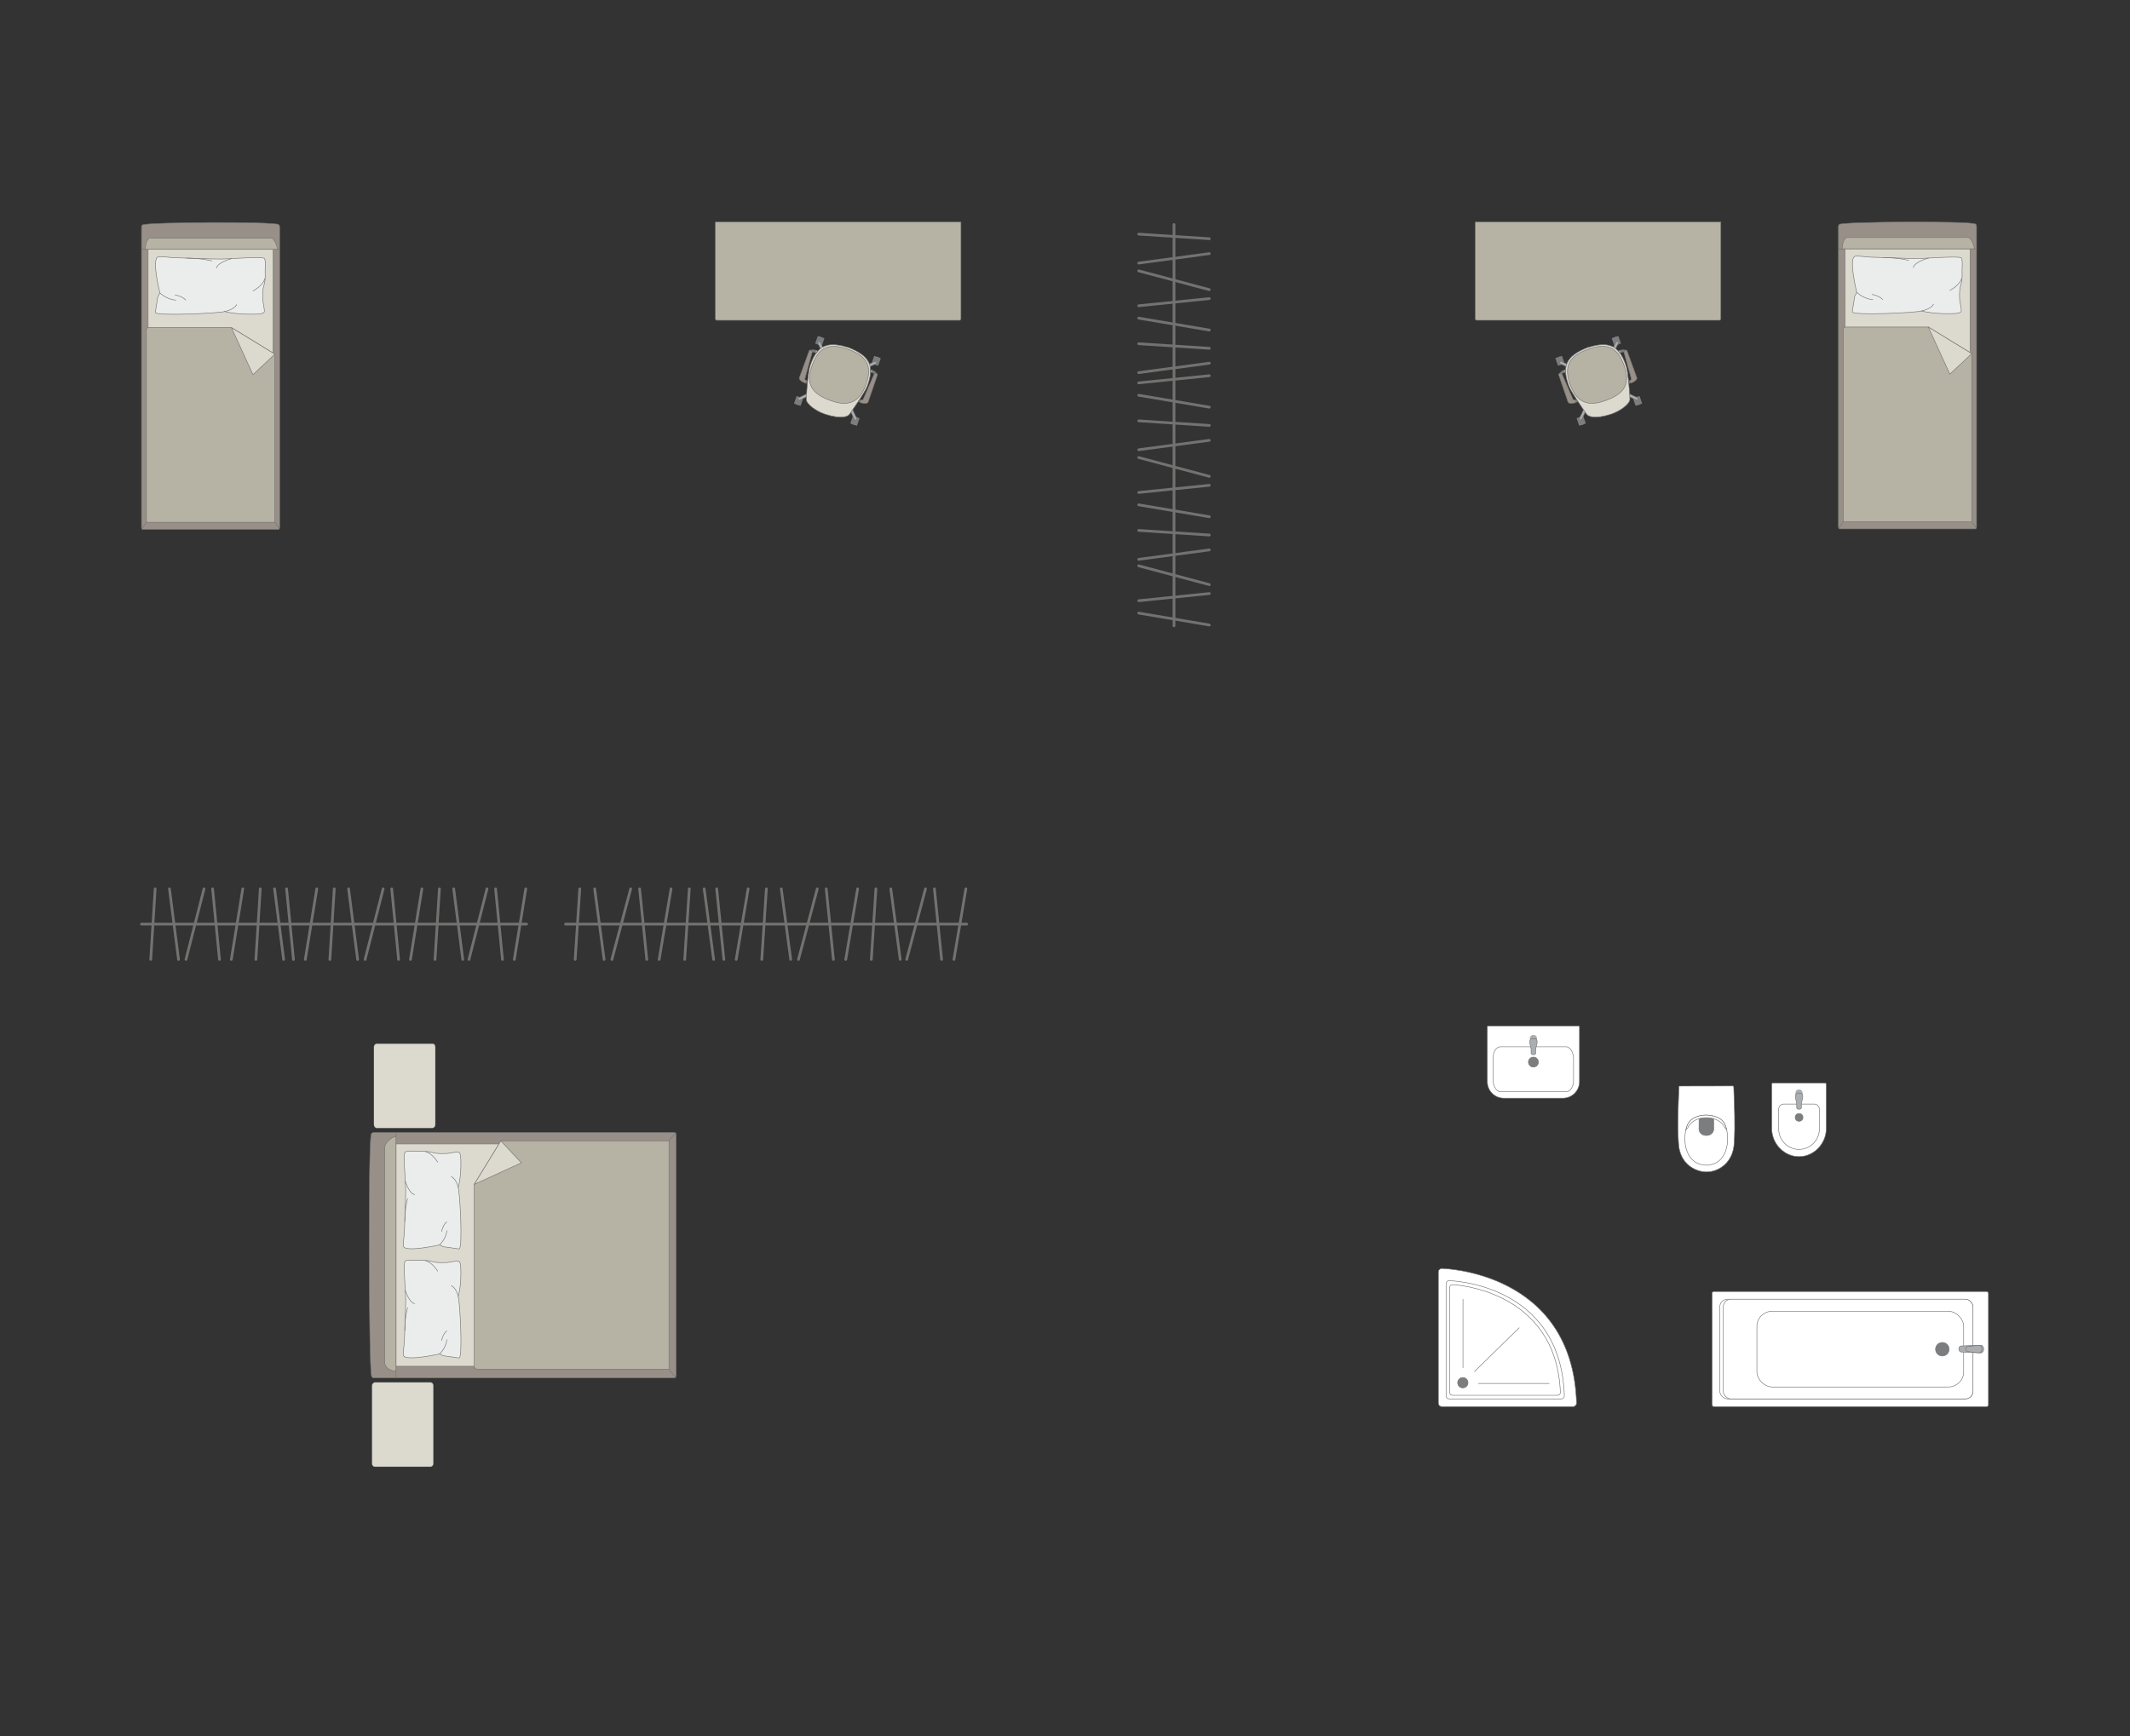 <?xml version="1.0" encoding="UTF-8"?>
<!DOCTYPE svg PUBLIC "-//W3C//DTD SVG 1.1//EN" "http://www.w3.org/Graphics/SVG/1.1/DTD/svg11.dtd">
<!-- Creator: CorelDRAW -->
<svg xmlns="http://www.w3.org/2000/svg" xml:space="preserve" width="138.744mm" height="113.123mm" version="1.1" style="shape-rendering:geometricPrecision; text-rendering:geometricPrecision; image-rendering:optimizeQuality; fill-rule:evenodd; clip-rule:evenodd"
viewBox="0 0 21646.64 17649.29"
 xmlns:xlink="http://www.w3.org/1999/xlink"
 xmlns:xodm="http://www.corel.com/coreldraw/odm/2003">
 <rect x="0" y="0" width="21646.64" height="17649.29" fill="#333333" stroke="none"/>
 <defs>
  <style type="text/css">
   <![CDATA[
    .str0 {stroke:#727271;stroke-width:5.49;stroke-miterlimit:22.926}
    .str1 {stroke:#727271;stroke-width:5.49;stroke-linejoin:round;stroke-miterlimit:22.926}
    .str3 {stroke:#727271;stroke-width:5.49;stroke-linecap:round;stroke-miterlimit:22.926}
    .str2 {stroke:#727271;stroke-width:5.49;stroke-linecap:round;stroke-linejoin:round;stroke-miterlimit:22.926}
    .str4 {stroke:#727271;stroke-width:27.51;stroke-linecap:round;stroke-linejoin:round;stroke-miterlimit:22.926}
    .fil1 {fill:none}
    .fil4 {fill:#EBECEC}
    .fil2 {fill:#DCD9CF}
    .fil3 {fill:#B6B3A5}
    .fil6 {fill:#AAAEB1}
    .fil0 {fill:#989088}
    .fil5 {fill:#7C7D7E}
    .fil7 {fill:white}
   ]]>
  </style>
 </defs>
 <g id="мебель">
  <g id="_1914729561920">
   <g>
    <path class="fil0 str0" d="M18695.77 2279.68c60.07,-26.98 1320.49,-34.31 1379.5,-3 6.69,0 12.15,15.82 12.15,27.58l0 3050.82c0,11.78 -5.46,21.44 -12.15,21.44l-1379.86 0c-6.69,0 -12.15,-9.66 -12.15,-21.44l0 -2825.73 0 -225.09c0,-11.78 5.84,-24.59 12.51,-24.59z"/>
    <line class="fil1 str0" x1="18683.26" y1="2529.09" x2="20087.42" y2= "2529.09" />
    <polygon class="fil2 str0" points="20021.32,2529.09 20021.32,5278.43 18750.25,5278.43 18750.25,2529.09 "/>
    <line class="fil1 str0" x1="18686.46" y1="5369.53" x2="18750.25" y2= "5278.43" />
    <line class="fil1 str0" x1="20021.32" y1="5278.43" x2="20084.72" y2= "5368.49" />
    <path class="fil3 str0" d="M18722.31 2529.09c0.33,-52.44 18.22,-112.5 49.77,-114.78l1228.32 0c36.32,0.87 75.97,114.78 58.4,114.78l-1336.49 0z"/>
    <path class="fil3 str0" d="M20038.7 3594.57l0 1708.9 -1305.66 0 0 -1957.1c0.61,-17.71 11.33,-22.15 21.51,-22.15 423.12,0 419.13,0 842.25,0 80.85,49.46 379.39,232.11 441.89,270.35z"/>
    <polygon class="fil2 str1" points="20038.68,3594.59 19815.92,3803.45 19596.81,3324.24 "/>
   </g>
   <g>
    <path class="fil4 str2" d="M18852.07 2605.54c13.87,-6.76 102.02,4.09 153.18,8.16 0,0 426.35,15.7 468.12,13.76 52.87,3.96 417.27,-27.41 455.56,-7.44 20.64,6.76 10.44,126.11 10.44,126.11 0,0 7.08,95.42 -12.43,150.53 -19.52,55.12 -10.77,155.33 -10.77,155.33 0,0 20.41,106.31 15.34,110.84 -2.79,19.64 -56.7,23.32 -56.7,23.32 0,0 -194.98,13.82 -347.59,-25.51 -26.24,16.27 -716.05,51.19 -703.08,7.71l25.03 -156.97 20.97 -38.69c0,0 -86.95,-344.86 -18.05,-367.14z"/>
    <path class="fil1 str2" d="M19445.56 2719.06c9.84,-57.85 152.48,-94.92 152.48,-94.92"/>
    <path class="fil1 str2" d="M19816.45 2952.93c111.49,-64.69 119.59,-125.08 119.59,-125.08"/>
    <path class="fil1 str2" d="M19650.1 3091.04c-25.24,52.53 -122.9,69.6 -122.9,69.6"/>
    <path class="fil1 str2" d="M18870.12 2972.68c79.8,71.08 162.62,72.58 162.62,72.58"/>
    <path class="fil1 str2" d="M19024.13 2992.4c85.75,17.88 108.43,52.87 108.43,52.87"/>
    <path class="fil1 str2" d="M19140.31 2618.49c152.13,-0.48 258.18,28.33 258.18,28.33"/>
   </g>
  </g>
  <g id="_1914729567680">
   <g>
    <path class="fil0 str0" d="M1450.58 2285.09c60.07,-26.98 1320.49,-34.31 1379.5,-3 6.69,0 12.15,15.82 12.15,27.58l0 3050.82c0,11.78 -5.46,21.44 -12.15,21.44l-1379.86 0c-6.69,0 -12.15,-9.66 -12.15,-21.44l0 -2825.73 0 -225.09c0,-11.78 5.84,-24.59 12.51,-24.59z"/>
    <line class="fil1 str0" x1="1438.07" y1="2534.5" x2="2842.24" y2= "2534.5" />
    <polygon class="fil2 str0" points="2776.13,2534.5 2776.13,5283.85 1505.06,5283.85 1505.06,2534.5 "/>
    <line class="fil1 str0" x1="1441.27" y1="5374.95" x2="1505.06" y2= "5283.85" />
    <line class="fil1 str0" x1="2776.13" y1="5283.85" x2="2839.54" y2= "5373.9" />
    <path class="fil3 str0" d="M1477.12 2534.5c0.33,-52.44 18.22,-112.5 49.77,-114.78l1228.32 0c36.32,0.87 75.97,114.78 58.4,114.78l-1336.49 0z"/>
    <path class="fil3 str0" d="M2793.51 3599.99l0 1708.9 -1305.66 0 0 -1957.1c0.61,-17.71 11.33,-22.15 21.51,-22.15 423.12,0 419.13,0 842.25,0 80.85,49.46 379.39,232.11 441.89,270.35z"/>
    <polygon class="fil2 str1" points="2793.5,3600 2570.73,3808.86 2351.62,3329.65 "/>
   </g>
   <g>
    <path class="fil4 str2" d="M1606.88 2610.95c13.87,-6.76 102.02,4.09 153.18,8.16 0,0 426.35,15.7 468.12,13.76 52.87,3.96 417.27,-27.41 455.56,-7.44 20.64,6.76 10.44,126.11 10.44,126.11 0,0 7.08,95.42 -12.43,150.53 -19.52,55.12 -10.77,155.33 -10.77,155.33 0,0 20.41,106.31 15.34,110.84 -2.79,19.64 -56.7,23.32 -56.7,23.32 0,0 -194.98,13.82 -347.59,-25.51 -26.24,16.27 -716.05,51.19 -703.08,7.71l25.03 -156.97 20.97 -38.69c0,0 -86.95,-344.86 -18.05,-367.14z"/>
    <path class="fil1 str2" d="M2200.38 2724.47c9.84,-57.85 152.48,-94.92 152.48,-94.92"/>
    <path class="fil1 str2" d="M2571.26 2958.34c111.49,-64.69 119.59,-125.08 119.59,-125.08"/>
    <path class="fil1 str2" d="M2404.92 3096.45c-25.24,52.53 -122.9,69.6 -122.9,69.6"/>
    <path class="fil1 str2" d="M1624.93 2978.1c79.8,71.08 162.62,72.58 162.62,72.58"/>
    <path class="fil1 str2" d="M1778.94 2997.82c85.75,17.88 108.43,52.87 108.43,52.87"/>
    <path class="fil1 str2" d="M1895.13 2623.9c152.13,-0.48 258.18,28.33 258.18,28.33"/>
   </g>
  </g>
  <path class="fil3 str0" d="M14992.05 3239.82l0 -982.82 2496.3 0 0 982.82c0,8.63 -7.04,15.66 -15.66,15.66l-2464.97 0c-8.63,0 -15.66,-7.04 -15.66,-15.66z"/>
  <g id="_1914729570176">
   <rect class="fil5 str1" transform="matrix(-0.057 0.02 -0.02 -0.057 16473.7 3491.77)" width="1183.35" height="1355.36" rx="58.54" ry="58.54"/>
   <rect class="fil5 str1" transform="matrix(-0.057 0.02 -0.02 -0.057 15900.9 3694.25)" width="1183.35" height="1355.36" rx="58.54" ry="58.54"/>
   <rect class="fil5 str1" transform="matrix(-0.057 0.02 -0.02 -0.057 16689.5 4102.13)" width="1183.35" height="1355.36" rx="58.54" ry="58.54"/>
   <rect class="fil5 str1" transform="matrix(-0.057 0.02 -0.02 -0.057 16116.7 4304.61)" width="1183.35" height="1355.36" rx="58.54" ry="58.54"/>
   <rect class="fil5 str1" transform="matrix(-0.048 0.017 -0.017 -0.049 16452.6 3499.24)" width="529.76" height="1582.4"/>
   <rect class="fil5 str1" transform="matrix(-0.048 0.017 -0.017 -0.049 15879.8 3701.72)" width="529.76" height="1582.4"/>
   <rect class="fil5 str1" transform="matrix(-0.048 0.017 -0.017 -0.049 16095.6 4312.08)" width="529.76" height="1582.4"/>
   <rect class="fil5 str1" transform="matrix(-0.048 0.017 -0.017 -0.049 16668.4 4109.6)" width="529.76" height="1582.4"/>
   <path class="fil6 str0" d="M16646.7 4059.8l0 0c-2.98,6.27 -11.51,8.42 -18.99,4.93l-93.66 -43.92c-7.49,-3.51 -10.78,-12.28 -7.79,-18.55l0 0c3,-6.26 11.87,-9.19 19.3,-5.57l93.03 45.23c7.43,3.62 11.09,11.61 8.1,17.88z"/>
   <path class="fil6 str0" d="M16058.42 4267.76l0 0c6.27,3 14.26,-0.69 17.86,-8.1l45.26 -93.03c3.62,-7.43 0.67,-16.32 -5.6,-19.32l0 0c-6.26,-3 -15.01,0.31 -18.52,7.8l-43.93 93.66c-3.51,7.47 -1.34,15.99 4.93,18.99z"/>
   <path class="fil6 str0" d="M15850.81 3680.46l0 0c3,-6.27 11.51,-8.44 19,-4.93l93.66 43.92c7.47,3.49 10.78,12.26 7.79,18.53l0 0c-3,6.27 -11.87,9.19 -19.3,5.59l-93.03 -45.25c-7.43,-3.6 -11.11,-11.59 -8.11,-17.86z"/>
   <path class="fil6 str0" d="M16439.59 3472.33l0 0c-6.27,-3 -14.26,0.67 -17.86,8.1l-45.26 93.02c-3.62,7.43 -0.67,16.32 5.6,19.32l0 0c6.27,3 15.01,-0.31 18.52,-7.79l43.93 -93.66c3.51,-7.47 1.34,-16.01 -4.93,-18.99z"/>
   <path class="fil2 str0" d="M16372 4210.19l0 0c-167.02,53.73 -234.06,22.69 -248.57,-1.06 -52.05,-75.87 -151.18,-216.57 -178.7,-282.78 -73.7,-198.46 -35.79,-305.89 187.88,-393.37l0 0c164.6,-49.33 312.32,-67.68 393.37,187.89 19.33,57.6 32.84,223.9 38.02,337.83 1.72,44.65 -93.99,119.06 -192,151.49z"/>
   <path class="fil3 str0" d="M16317.72 4071.16l0 0c-119.67,42.3 -277.76,71.55 -361.21,-164.52l0 0c-60.38,-170.79 -25.67,-283.14 181.7,-356.46l0 0c181.01,-63.98 296.28,-33.84 365.83,162.9l0 0c58.43,165.29 32.44,280.76 -186.32,358.08z"/>
   <path class="fil0 str0" d="M16561.13 3868.95l9.45 26.74c0,0 75.31,-24.74 63.22,-58.96 -12.09,-34.21 -99.06,-271.46 -99.06,-271.46 -5.51,-14.54 -36.71,-5.23 -32.25,11.39l75.37 272.66c1.29,4.43 -1.84,15.46 -16.74,19.63z"/>
   <path class="fil5 str1" d="M16502.49 3576.66c0,0 -19.52,-0.76 -40.95,10.31l-14.26 -17.29c0,0 37.43,-21.48 67.24,-10.28l-12.03 17.26z"/>
   <path class="fil6 str0" d="M16474.57 3581.47c0,0 -9.56,-12.62 -4.74,-21.16 -8.08,2.39 -15.6,5.71 -22.5,9.35l14.21 17.32 13.03 -5.51z"/>
   <polygon class="fil5 str1" points="16551.23,3878.04 16562.89,3873.92 16569.44,3892.44 16553,3898.25 "/>
   <path class="fil0 str0" d="M16011.25 4063.25l9.44 26.74c0,0 -74.12,28.1 -86.22,-6.12 -12.09,-34.21 -93.56,-273.42 -93.56,-273.42 -4.84,-14.76 25.27,-27.13 32.25,-11.4l112.72 259.46c1.78,4.26 11.16,10.87 25.37,4.74z"/>
   <path class="fil5 str1" d="M15873.16 3799.05c0,0 13.98,-12.65 37.62,-17.51l0.02 -22.45c0,0 -41.69,6.65 -57.84,34.09l20.2 5.87z"/>
   <path class="fil6 str0" d="M15897.91 3785.24c0,0 -0.5,-15.84 -9.61,-19.44 7.8,-3.23 14.79,-5.2 22.44,-6.69l0.05 22.44 -12.87 3.7z"/>
   <polygon class="fil5 str1" points="16024.66,4064.11 16013,4068.23 16019.55,4086.75 16036,4080.93 "/>
  </g>
  <path class="fil3 str0" d="M9765.98 3240.13l0 -982.82 -2496.3 0 0 982.82c0,8.63 7.04,15.66 15.66,15.66l2464.97 0c8.63,0 15.66,-7.04 15.66,-15.66z"/>
  <g id="_1914729579392">
   <rect class="fil5 str1" transform="matrix(0.057 0.02 0.02 -0.057 8284.29 3492.08)" width="1183.35" height="1355.36" rx="58.54" ry="58.54"/>
   <rect class="fil5 str1" transform="matrix(0.057 0.02 0.02 -0.057 8857.08 3694.56)" width="1183.35" height="1355.36" rx="58.54" ry="58.54"/>
   <rect class="fil5 str1" transform="matrix(0.057 0.02 0.02 -0.057 8068.53 4102.44)" width="1183.35" height="1355.36" rx="58.54" ry="58.54"/>
   <rect class="fil5 str1" transform="matrix(0.057 0.02 0.02 -0.057 8641.32 4304.92)" width="1183.35" height="1355.36" rx="58.54" ry="58.54"/>
   <rect class="fil5 str1" transform="matrix(0.048 0.017 0.017 -0.049 8305.42 3499.55)" width="529.76" height="1582.4"/>
   <rect class="fil5 str1" transform="matrix(0.048 0.017 0.017 -0.049 8878.21 3702.04)" width="529.76" height="1582.4"/>
   <rect class="fil5 str1" transform="matrix(0.048 0.017 0.017 -0.049 8662.45 4312.39)" width="529.76" height="1582.4"/>
   <rect class="fil5 str1" transform="matrix(0.048 0.017 0.017 -0.049 8089.66 4109.91)" width="529.76" height="1582.4"/>
   <path class="fil6 str0" d="M8111.32 4060.12l0 0c2.98,6.27 11.51,8.42 18.99,4.93l93.66 -43.92c7.49,-3.51 10.78,-12.28 7.79,-18.55l0 0c-3,-6.26 -11.87,-9.19 -19.3,-5.57l-93.03 45.23c-7.43,3.62 -11.09,11.61 -8.1,17.88z"/>
   <path class="fil6 str0" d="M8699.61 4268.07l0 0c-6.27,3 -14.26,-0.69 -17.86,-8.1l-45.26 -93.03c-3.62,-7.43 -0.67,-16.32 5.6,-19.32l0 0c6.26,-3 15.01,0.31 18.52,7.8l43.93 93.66c3.51,7.47 1.34,15.99 -4.93,18.99z"/>
   <path class="fil6 str0" d="M8907.22 3680.77l0 0c-3,-6.27 -11.51,-8.44 -19,-4.93l-93.66 43.92c-7.47,3.49 -10.78,12.26 -7.79,18.53l0 0c3,6.27 11.87,9.19 19.3,5.59l93.03 -45.25c7.43,-3.6 11.11,-11.59 8.11,-17.86z"/>
   <path class="fil6 str0" d="M8318.44 3472.64l0 0c6.27,-3 14.26,0.67 17.86,8.1l45.26 93.02c3.62,7.43 0.67,16.32 -5.6,19.32l0 0c-6.27,3 -15.01,-0.31 -18.52,-7.79l-43.93 -93.66c-3.51,-7.47 -1.34,-16.01 4.93,-18.99z"/>
   <path class="fil2 str0" d="M8386.02 4210.5l0 0c167.02,53.73 234.06,22.69 248.57,-1.06 52.05,-75.87 151.18,-216.57 178.7,-282.78 73.7,-198.46 35.79,-305.89 -187.88,-393.37l0 0c-164.6,-49.33 -312.32,-67.68 -393.37,187.89 -19.33,57.6 -32.84,223.9 -38.02,337.83 -1.72,44.65 93.99,119.06 192,151.49z"/>
   <path class="fil3 str0" d="M8440.3 4071.47l0 0c119.67,42.3 277.76,71.55 361.21,-164.52l0 0c60.38,-170.79 25.67,-283.14 -181.7,-356.46l0 0c-181.01,-63.98 -296.28,-33.84 -365.83,162.9l0 0c-58.43,165.29 -32.44,280.76 186.32,358.08z"/>
   <path class="fil0 str0" d="M8196.9 3869.26l-9.45 26.74c0,0 -75.31,-24.74 -63.22,-58.96 12.09,-34.21 99.06,-271.46 99.06,-271.46 5.51,-14.54 36.71,-5.23 32.25,11.39l-75.37 272.66c-1.29,4.43 1.84,15.46 16.74,19.63z"/>
   <path class="fil5 str1" d="M8255.53 3576.97c0,0 19.52,-0.76 40.95,10.31l14.26 -17.29c0,0 -37.43,-21.48 -67.24,-10.28l12.03 17.26z"/>
   <path class="fil6 str0" d="M8283.46 3581.78c0,0 9.56,-12.62 4.74,-21.16 8.08,2.39 15.6,5.71 22.5,9.35l-14.21 17.32 -13.03 -5.51z"/>
   <polygon class="fil5 str1" points="8206.79,3878.35 8195.14,3874.23 8188.58,3892.75 8205.03,3898.56 "/>
   <path class="fil0 str0" d="M8746.77 4063.56l-9.44 26.74c0,0 74.12,28.1 86.22,-6.12 12.09,-34.21 93.56,-273.42 93.56,-273.42 4.84,-14.76 -25.27,-27.13 -32.25,-11.4l-112.72 259.46c-1.78,4.26 -11.16,10.87 -25.37,4.74z"/>
   <path class="fil5 str1" d="M8884.86 3799.36c0,0 -13.98,-12.65 -37.62,-17.51l-0.02 -22.45c0,0 41.69,6.65 57.84,34.09l-20.2 5.87z"/>
   <path class="fil6 str0" d="M8860.12 3785.55c0,0 0.5,-15.84 9.61,-19.44 -7.8,-3.23 -14.79,-5.2 -22.44,-6.69l-0.05 22.44 12.87 3.7z"/>
   <polygon class="fil5 str1" points="8733.37,4064.42 8745.02,4068.54 8738.47,4087.06 8722.03,4081.24 "/>
  </g>
  <rect class="fil2 str0" transform="matrix(1.29034E-14 -0.487 0.405 1.07249E-14 3800.11 11466.1)" width="1761.28" height="1541.12" rx="68.46" ry="68.46"/>
  <rect class="fil2 str0" transform="matrix(1.29034E-14 -0.487 0.405 1.07249E-14 3780.56 14909.8)" width="1761.28" height="1541.12" rx="68.46" ry="68.46"/>
  <g id="_1914729514400">
   <g>
    <path class="fil0 str0" d="M3775.05 13984.7c-26.98,-106.78 -34.31,-2347.53 -3,-2452.44 0,-11.89 15.82,-21.61 27.58,-21.61l3050.82 0c11.78,0 21.44,9.72 21.44,21.61l0 2453.08c0,11.89 -9.66,21.61 -21.44,21.61l-2825.73 0 -225.09 0c-11.78,0 -24.59,-10.36 -24.59,-22.25z"/>
    <line class="fil1 str0" x1="4024.47" y1="14006.95" x2="4024.47" y2= "11510.65" />
    <polygon class="fil2 str0" points="4024.47,11628.18 6773.81,11628.18 6773.81,13887.84 4024.47,13887.84 "/>
    <line class="fil1 str0" x1="6864.91" y1="14001.27" x2="6773.81" y2= "13887.84" />
    <line class="fil1 str0" x1="6773.81" y1="11628.18" x2="6863.86" y2= "11515.44" />
    <path class="fil3 str0" d="M4024.47 13937.52c-52.44,-0.58 -112.5,-32.39 -114.78,-88.46l0 -2183.7c0.87,-64.56 114.78,-135.03 114.78,-103.81l0 2375.97z"/>
    <path class="fil3 str0" d="M5089.93 11597.27l1708.92 0 0 2321.16 -1943.26 0c-17.72,0.09 -35.45,-13.62 -36.01,-30.6 0,-752.23 0,-1096.45 0,-1848.68 42.37,-69.26 258.16,-421.98 270.35,-441.89z"/>
    <polygon class="fil2 str1" points="5089.95,11597.29 5298.81,11820.05 4819.6,12039.16 "/>
   </g>
   <g>
    <path class="fil4 str2" d="M4100.91 12670.26c-6.76,-12.34 4.09,-90.69 8.16,-136.17 0,0 15.7,-378.97 13.76,-416.1 3.96,-47.01 -27.41,-370.9 -7.44,-404.95 6.76,-18.33 126.11,-9.28 126.11,-9.28 0,0 95.42,-6.29 150.53,11.06 55.12,17.36 155.33,9.56 155.33,9.56 0,0 106.31,-18.14 110.84,-13.62 19.64,2.48 23.32,50.39 23.32,50.39 0,0 13.82,173.31 -25.51,308.96 16.27,23.34 51.19,636.51 7.71,624.96l-156.97 -22.23 -38.69 -18.64c0,0 -344.86,77.29 -367.14,16.05z"/>
    <path class="fil1 str2" d="M4214.43 12142.7c-57.85,-8.75 -94.92,-135.53 -94.92,-135.53"/>
    <path class="fil1 str2" d="M4448.3 11813.02c-64.69,-99.09 -125.08,-106.3 -125.08,-106.3"/>
    <path class="fil1 str2" d="M4586.41 11960.89c52.53,22.44 69.6,109.23 69.6,109.23"/>
    <path class="fil1 str2" d="M4468.06 12654.21c71.08,-70.94 72.58,-144.55 72.58,-144.55"/>
    <path class="fil1 str2" d="M4487.78 12517.31c17.88,-76.23 52.87,-96.39 52.87,-96.39"/>
    <path class="fil1 str2" d="M4113.86 12414.03c-0.48,-135.24 28.33,-229.5 28.33,-229.5"/>
   </g>
   <g>
    <path class="fil4 str2" d="M4100.91 13778.65c-6.76,-12.34 4.09,-90.69 8.16,-136.17 0,0 15.7,-378.97 13.76,-416.1 3.96,-47.01 -27.41,-370.9 -7.44,-404.95 6.76,-18.33 126.11,-9.28 126.11,-9.28 0,0 95.42,-6.29 150.53,11.06 55.12,17.36 155.33,9.56 155.33,9.56 0,0 106.31,-18.14 110.84,-13.62 19.64,2.48 23.32,50.39 23.32,50.39 0,0 13.82,173.31 -25.51,308.96 16.27,23.34 51.19,636.51 7.71,624.96l-156.97 -22.23 -38.69 -18.64c0,0 -344.86,77.29 -367.14,16.05z"/>
    <path class="fil1 str2" d="M4214.43 13251.09c-57.85,-8.75 -94.92,-135.53 -94.92,-135.53"/>
    <path class="fil1 str2" d="M4448.3 12921.4c-64.69,-99.09 -125.08,-106.3 -125.08,-106.3"/>
    <path class="fil1 str2" d="M4586.41 13069.28c52.53,22.44 69.6,109.23 69.6,109.23"/>
    <path class="fil1 str2" d="M4468.06 13762.59c71.08,-70.94 72.58,-144.55 72.58,-144.55"/>
    <path class="fil1 str2" d="M4487.78 13625.7c17.88,-76.23 52.87,-96.39 52.87,-96.39"/>
    <path class="fil1 str2" d="M4113.86 13522.42c-0.48,-135.24 28.33,-229.5 28.33,-229.5"/>
   </g>
  </g>
  <g id="_1914729519776">
   <path class="fil7 str3" d="M14653.52 14298.27l1332.57 0c19.71,0 35.79,-16.1 35.79,-35.81 0,0 0,0 0,0 -41.3,-1346.35 -1368.36,-1368.36 -1368.36,-1368.36l0 0c-19.71,0 -35.81,16.12 -35.81,35.79l0 1332.57c0,19.71 16.1,35.81 35.81,35.81z"/>
   <path class="fil7 str0" d="M14726.74 14219.9l1140.7 0c16.87,0 30.64,-13.79 30.64,-30.64 0,0 0,0 0,0 -35.35,-1152.51 -1171.34,-1171.36 -1171.34,-1171.36l0 0c-16.87,0 -30.64,13.79 -30.64,30.64l0 1140.71c0,16.85 13.78,30.64 30.64,30.64z"/>
   <path class="fil7 str0" d="M14761.16 14183.28l1068.13 0c15.65,0 28.43,-12.79 28.43,-28.44 0,0 0,0 0,0 -41.06,-1055.23 -1096.56,-1096.89 -1096.56,-1096.89l0 0c-15.68,0 -28.46,12.84 -28.46,28.47l0 1068.41c0,15.6 12.78,28.44 28.46,28.44z"/>
   <circle class="fil5 str0" cx="14866.31" cy="14055.06" r="52.56"/>
   <line class="fil1 str3" x1="14984.81" y1="13941.54" x2="15439.1" y2= "13496.89" />
   <line class="fil1 str3" x1="15024.73" y1="14062.68" x2="15744.73" y2= "14062.68" />
   <line class="fil1 str3" x1="14867.8" y1="13904.37" x2="14867.8" y2= "13206.4" />
  </g>
  <g id="_1914729527648">
   <rect class="fil7 str0" x="17399.57" y="13128.12" width="2808.33" height="1170.14" rx="17.72" ry="17.68"/>
   <rect class="fil7 str1" x="17477.79" y="13206.33" width="2573.18" height="1013.48" rx="79.18" ry="78.37"/>
   <rect class="fil7 str0" x="17513.05" y="13206.33" width="2537.92" height="1013.48" rx="78.09" ry="78.37"/>
   <rect class="fil7 str0" x="17854.97" y="13328.42" width="2101.32" height="770.27" rx="158.12" ry="152.84"/>
   <ellipse class="fil5 str0" cx="19739.34" cy="13714.76" rx="68.77" ry="68.75"/>
   <g>
    <path class="fil6 str0" d="M20129.6 13674.08l-196.13 7.21c-19.25,0.72 -26.54,17.3 -26.54,31.78l0 0c0,13.65 11.2,29.28 24.23,29.88l198.44 9.11c16.58,0.75 30.17,-17.55 30.17,-38.99l0 0c0,-21.45 -13.59,-39.6 -30.17,-38.99z"/>
    <path class="fil6 str0" d="M20112.31 13674.72l-109.09 11.86c-12.48,1.36 -26.46,5.82 -26.46,26.49l0 0c0,20.11 16.27,25.2 26.46,26.3l107.04 11.79c14.51,1.59 31.56,-15.06 31.56,-38.1l0 0c0,-23.14 -15.82,-39.85 -29.52,-38.35z"/>
   </g>
  </g>
  <g id="_1914729529088">
   <path class="fil7 str0" d="M17067.25 11039.69l544.27 -0.95c4.7,0 7.5,3.4 7.66,7.46 7.1,196.46 16.1,387.49 5.09,566.77 -7.46,209 -160.5,293.6 -263.73,298.67 -104.69,9.61 -295.3,-63.66 -302.36,-298.67 -13.03,-187.21 -1.79,-377.85 5.07,-566.77 0.23,-2.53 0.39,-6.46 4.01,-6.51z"/>
   <path class="fil7 str0" d="M17156.16 11421.44c62.39,-115.48 303.6,-115.48 370.09,0 58.68,115.87 52.33,410.89 -177.64,422.79 -248.12,0 -254.97,-309.56 -192.45,-422.79z"/>
   <path class="fil5 str0" d="M17341.2 11361.06l60.71 0c8.52,0.03 13.32,7.04 13.36,13.73 0.19,35.84 0.37,71.67 0.56,107.51 -11.64,82.21 -141.77,77.56 -149.31,-0.67 0.2,-35.6 0.42,-71.22 0.62,-106.83 -0.23,-6.49 3.18,-13.53 9.22,-13.71l64.84 -0.03z"/>
   <path class="fil7 str0" d="M17152.33 11463.94l-19.11 20.31c16.12,-79.91 66.21,-145.39 207.66,-149.42 129.43,7.16 187.82,54.54 206.49,147.62l-18.99 -21.05c-31.36,-66.64 -110.34,-101.54 -187.16,-100.35 -72.67,-1.29 -155.07,30.35 -188.89,102.88z"/>
  </g>
  <g id="_1914729531488">
   <path class="fil7 str0" d="M18017.11 11008.01l528.31 0c7.88,0 14.34,6.46 14.34,14.35l0 449.6c0,152.35 -124.61,284.94 -276.93,284.94l0 0c-152.32,0 -276.93,-132.57 -276.93,-284.94l0 -452.73c0,-6.16 5.05,-11.22 11.22,-11.22z"/>
   <path class="fil7 str0" d="M18128.33 11222.64l309.63 0c28.5,0 51.81,23.29 51.81,51.8l0 202.54c0,113.64 -92.97,206.62 -206.62,206.62l-0.03 0c-113.64,0 -206.62,-92.97 -206.62,-206.62l0 -202.54c0,-28.5 23.31,-51.8 51.81,-51.8z"/>
   <ellipse class="fil5 str0" cx="18283.48" cy="11358.35" rx="39.37" ry="39.39"/>
   <g>
    <circle class="fil6 str0" transform="matrix(1.80599E-15 0.08 0.08 -2.48551E-15 18283.1 11111.2)" r="450.64"/>
    <path class="fil6 str0" d="M18259.57 11220.01l0 40.32c0,8.08 8.67,14.68 19.28,14.68l8.36 0c10.61,0 19.28,-6.6 19.28,-14.68l0 -40.49c0,-25.93 43.59,-108.39 -19.28,-108.39l-8.36 0c-59.4,0 -19.28,82.46 -19.28,108.56z"/>
   </g>
  </g>
  <g id="_1914729530288">
   <path class="fil7 str0" d="M15884.36 11162.62l-602.47 0c-91.5,0 -166.35,-74.84 -166.35,-166.35l0 -561.6c0,-2.95 2.39,-5.34 5.34,-5.34l925.44 0c2.95,0 5.34,2.39 5.34,5.34l0 560.65c0,92.02 -75.28,167.3 -167.3,167.3z"/>
   <rect class="fil7 str0" x="15173.66" y="10640.75" width="817.89" height="456.61" rx="72.91" ry="116.97"/>
   <ellipse class="fil5 str0" cx="15583.61" cy="10795.98" rx="50.83" ry="50.58"/>
   <g>
    <circle class="fil6 str0" transform="matrix(1.80599E-15 0.08 0.08 -2.48551E-15 15583.7 10556.7)" r="450.64"/>
    <path class="fil6 str0" d="M15560.14 10665.48l0 40.32c0,8.08 8.67,14.68 19.28,14.68l8.36 0c10.61,0 19.28,-6.6 19.28,-14.68l0 -40.49c0,-25.93 43.59,-108.39 -19.28,-108.39l-8.36 0c-59.4,0 -19.28,82.46 -19.28,108.56z"/>
   </g>
  </g>
  <g id="_1914729539120">
   <line class="fil1 str4" x1="11931.14" y1="2281.85" x2="11931.14" y2= "6361.45" />
   <line class="fil1 str4" x1="11572.45" y1="2379.92" x2="12289.82" y2= "2426.49" />
   <line class="fil1 str4" x1="12289.82" y1="2578.06" x2="11572.45" y2= "2674.13" />
   <line class="fil1 str4" x1="11572.45" y1="2753.24" x2="12289.82" y2= "2944.47" />
   <line class="fil1 str4" x1="11572.45" y1="3108.08" x2="12289.82" y2= "3035.18" />
   <line class="fil1 str4" x1="12289.82" y1="3355.02" x2="11572.45" y2= "3233.78" />
   <line class="fil1 str4" x1="11572.45" y1="3493.88" x2="12289.82" y2= "3540.46" />
   <line class="fil1 str4" x1="12289.82" y1="3691.8" x2="11572.45" y2= "3787.86" />
   <line class="fil1 str4" x1="11572.45" y1="3891.94" x2="12289.82" y2= "3819.07" />
   <line class="fil1 str4" x1="12289.82" y1="4138.9" x2="11572.45" y2= "4017.65" />
   <line class="fil1 str4" x1="11572.45" y1="4277.73" x2="12289.82" y2= "4324.32" />
   <line class="fil1 str4" x1="12289.82" y1="4475.87" x2="11572.45" y2= "4571.72" />
   <line class="fil1 str4" x1="11572.45" y1="4651.05" x2="12289.82" y2= "4842.06" />
   <line class="fil1 str4" x1="12289.82" y1="4933.01" x2="11572.45" y2= "5005.88" />
   <line class="fil1 str4" x1="11572.45" y1="5131.59" x2="12289.82" y2= "5252.61" />
   <line class="fil1 str4" x1="12289.82" y1="5438.27" x2="11572.45" y2= "5391.69" />
   <line class="fil1 str4" x1="11572.45" y1="5685.67" x2="12289.82" y2= "5589.61" />
   <line class="fil1 str4" x1="12289.82" y1="5942.65" x2="11572.45" y2= "5751.42" />
   <line class="fil1 str4" x1="11572.45" y1="6106.25" x2="12289.82" y2= "6033.37" />
   <line class="fil1 str4" x1="12289.82" y1="6353.2" x2="11572.45" y2= "6231.95" />
  </g>
  <g id="_1914729545504">
   <line class="fil1 str4" x1="5747.45" y1="9393.67" x2="9824.11" y2= "9393.67" />
   <line class="fil1 str4" x1="5845.45" y1="9752.36" x2="5892.01" y2= "9034.98" />
   <line class="fil1 str4" x1="6043.45" y1="9034.98" x2="6139.44" y2= "9752.36" />
   <line class="fil1 str4" x1="6218.51" y1="9752.36" x2="6409.6" y2= "9034.98" />
   <line class="fil1 str4" x1="6573.07" y1="9752.36" x2="6500.24" y2= "9034.98" />
   <line class="fil1 str4" x1="6819.85" y1="9034.98" x2="6698.7" y2= "9752.36" />
   <line class="fil1 str4" x1="6958.61" y1="9752.36" x2="7005.15" y2= "9034.98" />
   <line class="fil1 str4" x1="7156.38" y1="9034.98" x2="7252.38" y2= "9752.36" />
   <line class="fil1 str4" x1="7356.4" y1="9752.36" x2="7283.55" y2= "9034.98" />
   <line class="fil1 str4" x1="7603.15" y1="9034.98" x2="7482.01" y2= "9752.36" />
   <line class="fil1 str4" x1="7741.9" y1="9752.36" x2="7788.44" y2= "9034.98" />
   <line class="fil1 str4" x1="7939.89" y1="9034.98" x2="8035.67" y2= "9752.36" />
   <line class="fil1 str4" x1="8114.96" y1="9752.36" x2="8305.83" y2= "9034.98" />
   <line class="fil1 str4" x1="8396.7" y1="9034.98" x2="8469.52" y2= "9752.36" />
   <line class="fil1 str4" x1="8595.14" y1="9752.36" x2="8716.08" y2= "9034.98" />
   <line class="fil1 str4" x1="8901.6" y1="9034.98" x2="8855.05" y2= "9752.36" />
   <line class="fil1 str4" x1="9148.81" y1="9752.36" x2="9052.83" y2= "9034.98" />
   <line class="fil1 str4" x1="9405.62" y1="9034.98" x2="9214.53" y2= "9752.36" />
   <line class="fil1 str4" x1="9569.1" y1="9752.36" x2="9496.27" y2= "9034.98" />
   <line class="fil1 str4" x1="9815.87" y1="9034.98" x2="9694.71" y2= "9752.36" />
  </g>
  <g id="_1914729552608">
   <line class="fil1 str4" x1="1437.96" y1="9393.67" x2="5351.21" y2= "9393.67" />
   <line class="fil1 str4" x1="1532.02" y1="9752.36" x2="1576.71" y2= "9034.98" />
   <line class="fil1 str4" x1="1722.09" y1="9034.98" x2="1814.23" y2= "9752.36" />
   <line class="fil1 str4" x1="1890.13" y1="9752.36" x2="2073.56" y2= "9034.98" />
   <line class="fil1 str4" x1="2230.49" y1="9752.36" x2="2160.57" y2= "9034.98" />
   <line class="fil1 str4" x1="2467.37" y1="9034.98" x2="2351.07" y2= "9752.36" />
   <line class="fil1 str4" x1="2600.56" y1="9752.36" x2="2645.25" y2= "9034.98" />
   <line class="fil1 str4" x1="2790.42" y1="9034.98" x2="2882.57" y2= "9752.36" />
   <line class="fil1 str4" x1="2982.4" y1="9752.36" x2="2912.49" y2= "9034.98" />
   <line class="fil1 str4" x1="3219.28" y1="9034.98" x2="3102.99" y2= "9752.36" />
   <line class="fil1 str4" x1="3352.46" y1="9752.36" x2="3397.15" y2= "9034.98" />
   <line class="fil1 str4" x1="3542.52" y1="9034.98" x2="3634.45" y2= "9752.36" />
   <line class="fil1 str4" x1="3710.56" y1="9752.36" x2="3893.78" y2= "9034.98" />
   <line class="fil1 str4" x1="3981.01" y1="9034.98" x2="4050.93" y2= "9752.36" />
   <line class="fil1 str4" x1="4171.5" y1="9752.36" x2="4287.59" y2= "9034.98" />
   <line class="fil1 str4" x1="4465.69" y1="9034.98" x2="4421" y2= "9752.36" />
   <line class="fil1 str4" x1="4702.99" y1="9752.36" x2="4610.84" y2= "9034.98" />
   <line class="fil1 str4" x1="4949.5" y1="9034.98" x2="4766.07" y2= "9752.36" />
   <line class="fil1 str4" x1="5106.42" y1="9752.36" x2="5036.51" y2= "9034.98" />
   <line class="fil1 str4" x1="5343.3" y1="9034.98" x2="5227.01" y2= "9752.36" />
  </g>
 </g>
 <g id="контур">
  <polygon class="fil1" points="-0,0 21646.64,0 21646.64,17649.29 -0,17649.29 "/>
 </g>
</svg>
